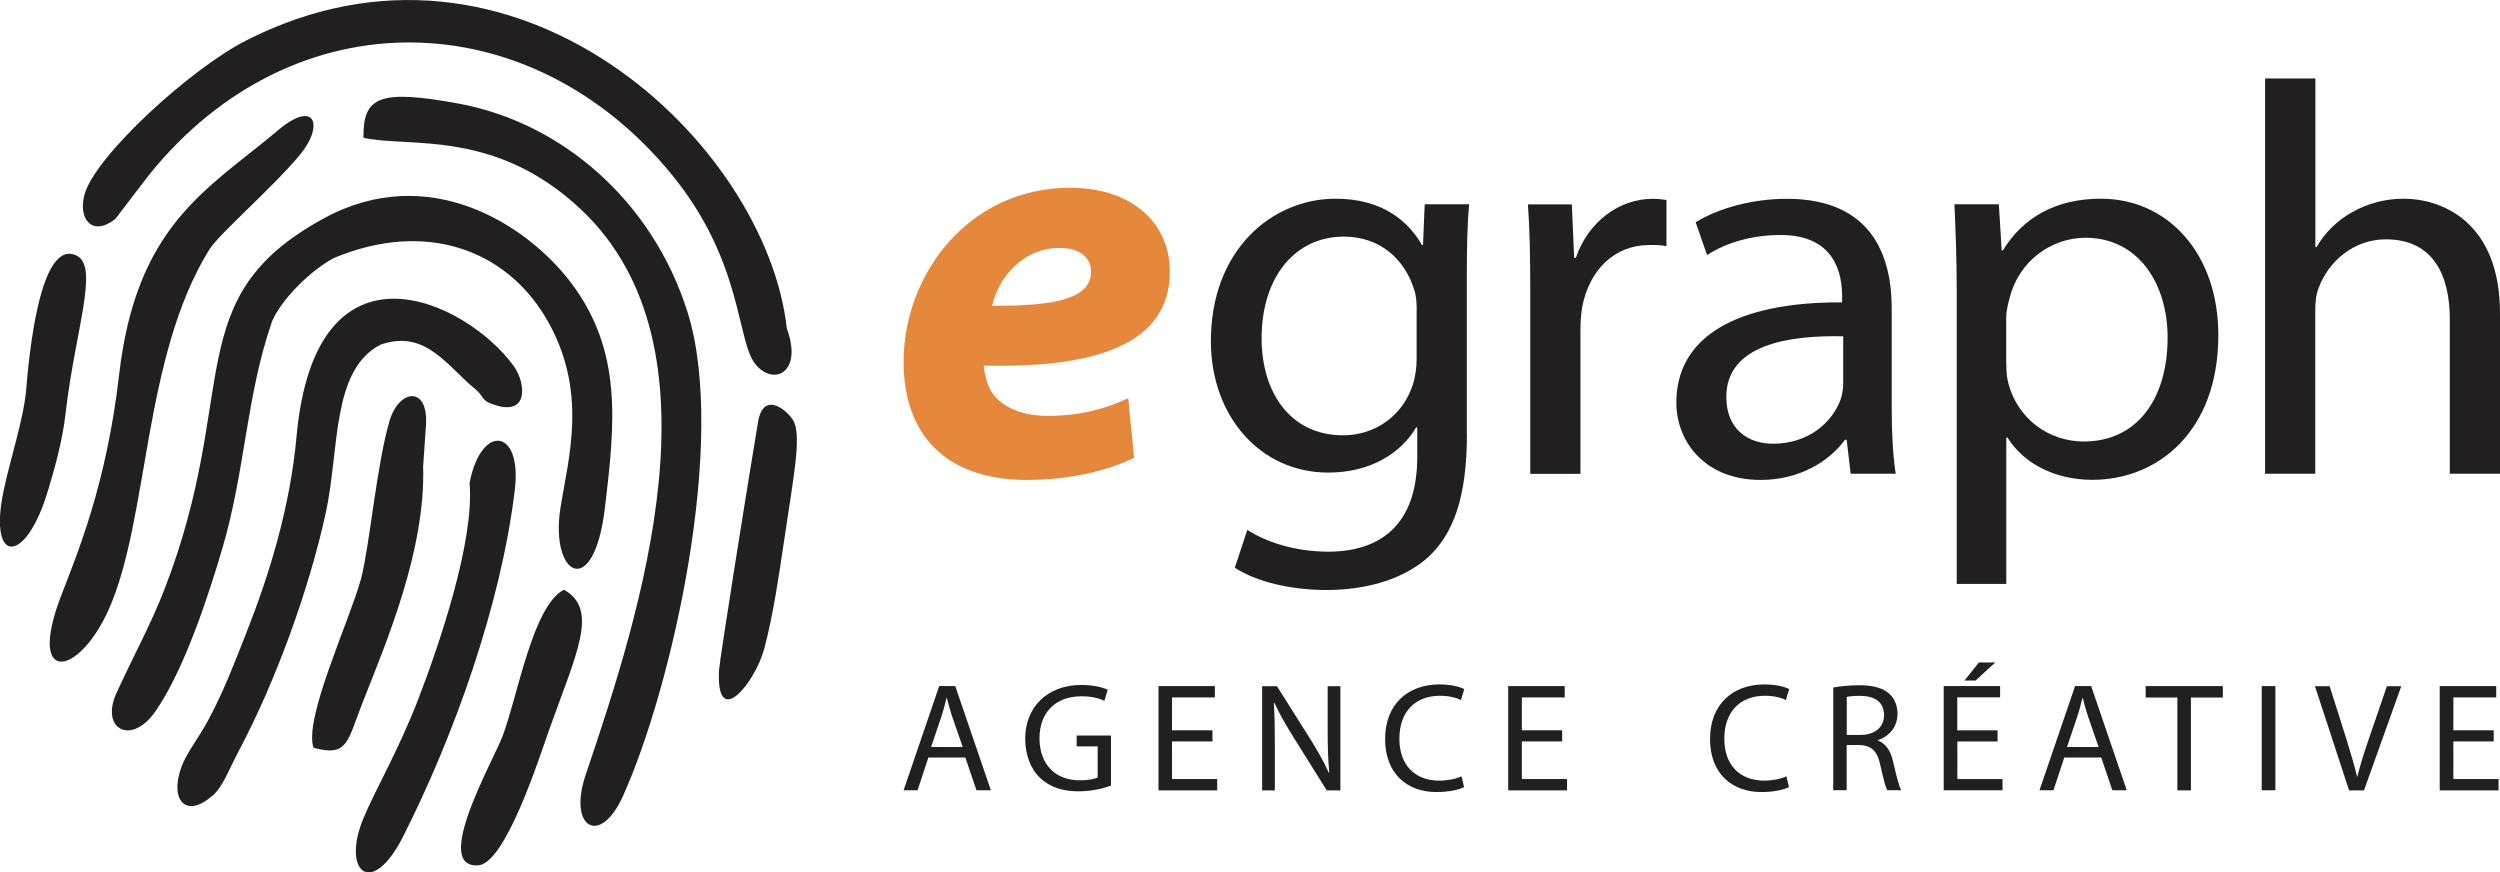 <?xml version="1.0" encoding="UTF-8"?>
<svg xmlns="http://www.w3.org/2000/svg" id="Livello_2" data-name="Livello 2" viewBox="0 0 238.05 83.07">
  <defs>
    <style>
      .cls-1, .cls-2 {
        fill: #221f20;
      }

      .cls-1, .cls-2, .cls-3 {
        stroke-width: 0px;
      }

      .cls-2 {
        fill-rule: evenodd;
      }

      .cls-3 {
        fill: #e6883c;
      }
    </style>
  </defs>
  <g id="Livello_1-2" data-name="Livello 1">
    <path class="cls-2" d="M25.89,30.63c.94-2.18,3.67-4.86,5.89-6.06,8.75-3.65,16.29-.78,20.12,5.57,4.23,7.01,2.18,13.6,1.46,18.26-1,6.46,3.19,8.83,4.24-.04.94-7.9,1.74-14.88-3.23-21.44-4.16-5.5-13.52-11.58-23.51-6.14-13.95,7.58-7.86,16.39-15.22,35.39-1.32,3.4-3.16,6.73-4.57,9.87-1.52,3.39,1.43,5.01,3.74,1.68,2.75-3.97,5.07-11.09,6.38-15.56,2.16-7.34,2.27-14.54,4.71-21.54"></path>
    <path class="cls-2" d="M74.93,31.34c-1.91-17.68-25.87-40.54-51.5-27.48-5.34,2.72-14.46,11.07-15.4,14.72-.6,2.34.8,3.98,2.96,2.26.03-.02,2.7-3.56,3.22-4.21C28.01-.48,50.49.19,63.94,16.59c6.88,8.4,6.16,15.94,8.03,18.14,1.73,2.04,4.47.74,2.97-3.4"></path>
    <path class="cls-2" d="M65.46,29.7c-3.3-10.48-11.89-18.03-21.86-19.85-7.42-1.35-9.05-.68-8.99,3.27,4.38.97,12.59-.89,20.79,6.9,13.72,13.05,5.68,38.07.37,53.75-1.71,5.05,1.36,6.88,3.55,2.03,4.66-10.33,9.99-33.89,6.14-46.11"></path>
    <path class="cls-2" d="M20.23,75.78c1-.88,1.51-2.39,2.56-4.38,3.48-6.57,6.64-15.28,8.23-22.56,1.32-6.05.52-13.6,5.21-16.02,4.33-1.52,6.37,2.11,9.13,4.32.45.36.65.98,1.13,1.18,3.95,1.71,3.62-1.81,2.44-3.45-4.42-6.13-18.86-13.22-20.69,6.66-.62,6.77-2.55,13.07-4.81,18.8-1.19,3.01-2.08,5.38-3.56,8.16-1.07,2.01-2.1,3.14-2.62,4.61-1.12,3.17.51,4.85,2.97,2.67"></path>
    <path class="cls-2" d="M26.11,12.71c-6.5,5.4-13.15,8.87-14.77,22.99-1.21,10.49-3.98,17-5.56,21.14-3.2,8.4,1.7,7.63,4.57,1.2,3.85-8.63,3.23-24,9.56-34.24.99-1.6,6.19-6.04,8.73-9.16,2.25-2.77,1.35-5.41-2.53-1.92"></path>
    <path class="cls-2" d="M44.71,46c.49,5.6-2.97,15.59-4.85,20.49-1.92,4.99-4.12,8.69-5.26,11.44-2.09,5.05.77,7.66,3.77,1.75,4.83-9.53,9.33-22.06,10.65-33.02.72-5.94-3.23-6.34-4.31-.66"></path>
    <path class="cls-2" d="M40.3,44.3l.26-3.79c.26-3.77-2.54-3.51-3.46-.46-1.22,4.07-1.91,12-2.73,15.09-1.15,4.14-5.45,13.25-4.52,16.06,3.26.9,3.21-.56,4.64-4.21,2.29-5.82,6.07-14.64,5.8-22.68"></path>
    <path class="cls-2" d="M68.47,63.72c-.34,5.97,3.44,1.28,4.3-1.94.86-3.25,1.39-6.9,1.89-10.28.94-6.33,1.59-9.57.99-11.23-.32-.87-2.92-3.37-3.47-.08-.89,5.31-3.62,22.34-3.7,23.53"></path>
    <path class="cls-2" d="M4.61,46.6c.67-2.28,1.35-4.71,1.64-7.28.9-7.84,3.22-13.92,1.05-14.98-3.57-1.74-4.57,9.94-4.81,12.78-.23,2.76-1.51,6.54-2.17,9.72-1.44,7.03,2.19,6.94,4.28-.24"></path>
    <path class="cls-2" d="M53.69,56.15c-2.99,1.59-4.39,10.15-5.84,13.96-.92,2.4-6.72,12.54-2.33,12.29,2.62-.15,5.84-10.29,6.79-12.96,2.55-7.19,4.77-11.42,1.38-13.29"></path>
    <path class="cls-3" d="M108,43.58c-3.18,1.58-7.13,2.12-10.2,2.12-7.75,0-11.76-4.3-11.76-11.27,0-8.11,6.02-16.55,15.88-16.55,5.52,0,9.47,3.05,9.47,8,0,6.75-6.74,9.2-17.72,8.93.06.76.33,1.96.89,2.72,1.06,1.36,2.9,2.07,5.24,2.07,2.95,0,5.46-.65,7.63-1.69l.56,5.66ZM100.93,23.61c-3.73,0-5.91,3.05-6.46,5.5,6.3.05,9.42-.76,9.42-3.27,0-1.31-1.11-2.23-2.95-2.23Z"></path>
    <path class="cls-1" d="M139.68,41.34c0,5.94-1.25,9.49-3.75,11.77-2.61,2.28-6.3,3.07-9.61,3.07s-6.62-.74-8.74-2.12l1.19-3.6c1.74,1.11,4.45,2.07,7.71,2.07,4.88,0,8.47-2.49,8.47-9.01v-2.81h-.11c-1.41,2.39-4.29,4.29-8.36,4.29-6.51,0-11.18-5.41-11.18-12.51,0-8.69,5.81-13.57,11.89-13.57,4.56,0,7,2.28,8.2,4.4h.11l.16-3.87h4.23c-.16,1.8-.22,3.92-.22,7v14.9ZM134.9,29.58c0-.8-.05-1.48-.27-2.07-.87-2.76-3.15-4.98-6.68-4.98-4.56,0-7.82,3.76-7.82,9.7,0,5.04,2.66,9.22,7.76,9.22,2.99,0,5.64-1.8,6.62-4.77.27-.8.38-1.7.38-2.49v-4.61Z"></path>
    <path class="cls-1" d="M145.71,27.46c0-3.02-.05-5.62-.22-8h4.18l.22,5.09h.16c1.19-3.45,4.12-5.62,7.33-5.62.49,0,.87.05,1.3.11v4.4c-.49-.11-.98-.11-1.63-.11-3.37,0-5.75,2.44-6.4,5.94-.11.64-.16,1.43-.16,2.17v13.68h-4.78v-17.65Z"></path>
    <path class="cls-1" d="M180.13,38.96c0,2.23.11,4.4.38,6.15h-4.29l-.38-3.23h-.16c-1.47,2.01-4.29,3.82-8.03,3.82-5.32,0-8.03-3.66-8.03-7.37,0-6.2,5.64-9.59,15.79-9.54v-.53c0-2.07-.6-5.94-5.97-5.88-2.5,0-5.05.69-6.89,1.91l-1.09-3.13c2.17-1.33,5.37-2.23,8.68-2.23,8.03,0,9.99,5.35,9.99,10.44v9.59ZM175.51,32.02c-5.21-.11-11.13.8-11.13,5.78,0,3.07,2.06,4.45,4.45,4.45,3.47,0,5.7-2.12,6.46-4.29.16-.53.22-1.06.22-1.48v-4.45Z"></path>
    <path class="cls-1" d="M186.32,27.83c0-3.29-.11-5.94-.22-8.38h4.23l.27,4.4h.11c1.9-3.13,5.05-4.93,9.34-4.93,6.4,0,11.18,5.25,11.18,12.99,0,9.22-5.81,13.78-11.99,13.78-3.47,0-6.51-1.48-8.09-4.03h-.11v13.94h-4.72v-27.78ZM191.04,34.67c0,.69.05,1.33.22,1.91.87,3.23,3.75,5.46,7.16,5.46,5.05,0,7.98-4.03,7.98-9.91,0-5.09-2.77-9.49-7.82-9.49-3.26,0-6.35,2.23-7.22,5.72-.16.58-.33,1.27-.33,1.86v4.45Z"></path>
    <path class="cls-1" d="M215.69,7.47h4.78v16.06h.11c.76-1.33,1.95-2.54,3.42-3.34,1.41-.8,3.09-1.27,4.88-1.27,3.53,0,9.17,2.12,9.17,10.92v15.27h-4.78v-14.74c0-4.13-1.57-7.58-6.08-7.58-3.09,0-5.48,2.12-6.4,4.61-.27.69-.33,1.38-.33,2.23v15.48h-4.78V7.47Z"></path>
    <path class="cls-1" d="M88.4,72.13l-1.03,3.12h-1.33l3.39-9.92h1.53l3.39,9.92h-1.37l-1.06-3.12h-3.52ZM91.67,71.13l-.99-2.86c-.22-.65-.37-1.24-.52-1.81h-.03c-.15.57-.29,1.19-.5,1.8l-.97,2.87h3Z"></path>
    <path class="cls-1" d="M105.77,74.81c-.57.22-1.72.54-3.06.54-1.5,0-2.74-.38-3.71-1.31-.85-.82-1.38-2.15-1.38-3.7,0-2.96,2.05-5.12,5.37-5.12,1.15,0,2.06.25,2.49.46l-.32,1.05c-.53-.25-1.19-.43-2.19-.43-2.41,0-3.99,1.5-3.99,3.99s1.5,4.01,3.83,4.01c.84,0,1.41-.12,1.71-.27v-2.96h-2v-1.03h3.27v4.77Z"></path>
    <polygon class="cls-1" points="115.45 70.6 111.6 70.6 111.6 74.18 115.9 74.18 115.9 75.26 110.31 75.26 110.31 65.33 115.68 65.33 115.68 66.41 111.6 66.41 111.6 69.54 115.45 69.54 115.45 70.6"></polygon>
    <path class="cls-1" d="M120.18,75.26v-9.92h1.41l3.17,5.02c.72,1.16,1.31,2.21,1.77,3.22h.04c-.12-1.34-.15-2.55-.15-4.09v-4.15h1.21v9.92h-1.3l-3.15-5.04c-.69-1.1-1.35-2.24-1.84-3.31h-.04c.07,1.27.09,2.46.09,4.11v4.24h-1.21Z"></path>
    <path class="cls-1" d="M139.4,74.95c-.46.24-1.41.47-2.62.47-2.8,0-4.89-1.77-4.89-5.04s2.11-5.21,5.18-5.21c1.22,0,2.02.27,2.36.44l-.32,1.05c-.47-.24-1.16-.41-1.99-.41-2.33,0-3.87,1.49-3.87,4.09,0,2.44,1.4,3.99,3.8,3.99.8,0,1.59-.16,2.11-.41l.25,1.03Z"></path>
    <polygon class="cls-1" points="148.75 70.6 144.91 70.6 144.91 74.18 149.21 74.18 149.21 75.26 143.61 75.26 143.61 65.33 148.99 65.33 148.99 66.41 144.91 66.41 144.91 69.54 148.75 69.54 148.75 70.6"></polygon>
    <path class="cls-1" d="M170.34,74.95c-.46.24-1.41.47-2.62.47-2.8,0-4.89-1.77-4.89-5.04s2.11-5.21,5.18-5.21c1.22,0,2.02.27,2.36.44l-.32,1.05c-.47-.24-1.16-.41-1.99-.41-2.33,0-3.87,1.49-3.87,4.09,0,2.44,1.4,3.99,3.8,3.99.8,0,1.59-.16,2.11-.41l.25,1.03Z"></path>
    <path class="cls-1" d="M174.57,65.46c.65-.12,1.59-.21,2.46-.21,1.37,0,2.27.27,2.87.81.49.44.78,1.12.78,1.9,0,1.3-.82,2.16-1.86,2.52v.04c.75.27,1.21.97,1.44,2,.32,1.38.56,2.34.77,2.72h-1.33c-.16-.29-.38-1.13-.65-2.37-.29-1.37-.84-1.88-2-1.93h-1.21v4.3h-1.28v-9.79ZM175.85,69.98h1.31c1.37,0,2.24-.75,2.24-1.88,0-1.28-.93-1.84-2.28-1.84-.62,0-1.05.04-1.27.1v3.62Z"></path>
    <path class="cls-1" d="M190.22,70.6h-3.84v3.58h4.3v1.07h-5.6v-9.92h5.37v1.07h-4.08v3.14h3.84v1.06ZM189.99,63.08l-1.88,1.72h-1.05l1.37-1.72h1.56Z"></path>
    <path class="cls-1" d="M196.56,72.13l-1.03,3.12h-1.33l3.39-9.92h1.53l3.39,9.92h-1.37l-1.06-3.12h-3.52ZM199.83,71.13l-.99-2.86c-.22-.65-.37-1.24-.52-1.81h-.03c-.15.57-.29,1.19-.5,1.8l-.97,2.87h3Z"></path>
    <polygon class="cls-1" points="207.33 66.42 204.31 66.42 204.31 65.33 211.66 65.33 211.66 66.42 208.62 66.42 208.62 75.26 207.33 75.26 207.33 66.42"></polygon>
    <rect class="cls-1" x="215.36" y="65.33" width="1.3" height="9.92"></rect>
    <path class="cls-1" d="M223.68,75.26l-3.25-9.92h1.4l1.55,4.89c.41,1.34.78,2.55,1.06,3.71h.03c.28-1.15.68-2.4,1.13-3.7l1.68-4.9h1.37l-3.55,9.92h-1.41Z"></path>
    <polygon class="cls-1" points="237.45 70.6 233.61 70.6 233.61 74.18 237.91 74.18 237.91 75.26 232.31 75.26 232.31 65.33 237.69 65.33 237.69 66.41 233.61 66.41 233.61 69.54 237.45 69.54 237.45 70.6"></polygon>
  </g>
</svg>
